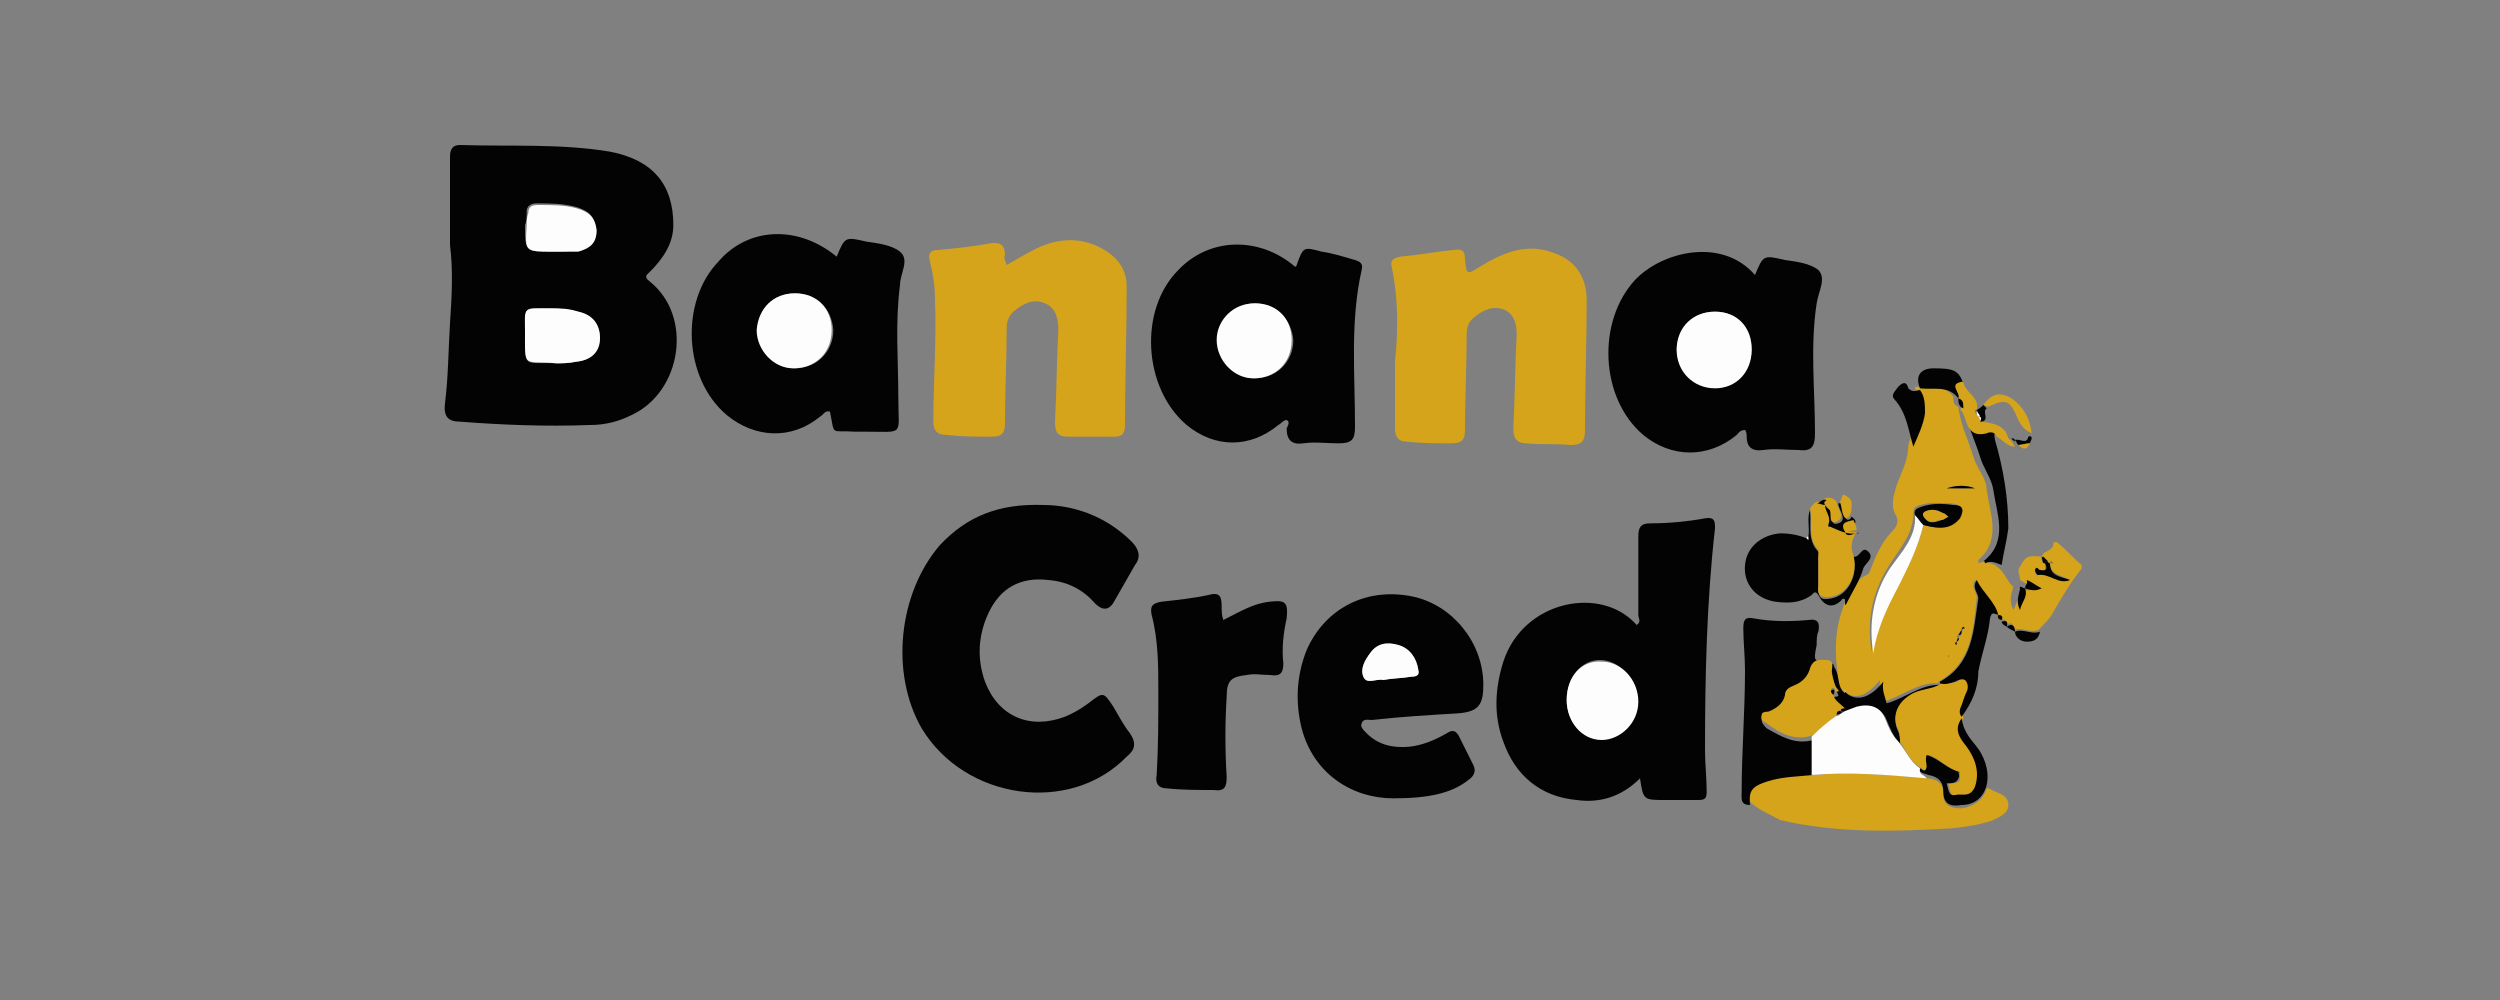 <?xml version="1.0" encoding="utf-8"?>
<!-- Generator: Adobe Illustrator 26.0.1, SVG Export Plug-In . SVG Version: 6.00 Build 0)  -->
<svg version="1.1" id="Слой_1" xmlns="http://www.w3.org/2000/svg" xmlns:xlink="http://www.w3.org/1999/xlink" x="0px" y="0px"
	 viewBox="0 0 150 60" style="enable-background:new 0 0 150 60;" xml:space="preserve">
<rect x="0" y="0" width="150" height="60" fill="#808080" stroke="none"/>
<style type="text/css">
	.st0{fill:#D5A41B;}
	.st1{fill:#030303;}
	.st2{fill:#FDFDFD;}
</style>
<g>
	<path class="st0" d="M122.5,33.4c0.1-0.4,0.7-0.3,0.7-0.8c0-0.1,0.2-0.1,0.3,0c0.5,0.4,0.9,0.9,1.4,1.3c0,0.1,0,0.1,0,0.2
		c-0.7,0.9-1.3,1.9-1.8,2.8c-0.2,0.3-0.5,0.6-0.8,0.9c-0.5,0.2-1-0.2-1.5,0l0,0c0-0.4-0.1-0.5-0.5-0.3c0,0,0,0,0,0
		c0.1-0.3,0-0.4-0.3-0.3c0,0,0,0,0,0c0.2-0.2,0.1-0.3-0.2-0.3c0,0,0,0,0,0c-0.2-0.8-1-1.3-1.3-2.1c-0.3,0.5,0.2,0.8,0.1,1.1
		c-0.2,1.9-0.3,3.9-2.3,5c0,0,0,0,0,0.1l0,0c-1.2-0.1-2.2,0.8-3.3,1.1c0-0.4-0.3-0.7-0.2-1.3c-0.8,1-1.5,1.2-2.2,0.7
		c-0.1-0.1-0.1-0.2-0.2-0.2c0,0,0,0,0,0c-0.3-1.6-0.4-3.1,0.1-4.6c0.3-0.9,0.6-1.8,1.5-2.2c0.2-0.1,0.2-0.3,0.3-0.5
		c0.3-0.8,0.7-1.6,1.3-2.2c0.2-0.2,0.3-0.5,0.2-0.8c-0.4-0.6-0.2-1.2,0-1.9c0.3-0.8,0.7-1.5,0.7-2.4c0.2-0.7,0.6-1.3,0.7-2
		c0.1-0.4,0-0.9-0.3-1.4c0,0,0-0.1,0-0.1c0.8,0.1,1.7-0.2,2.3,0.6l0,0c0,0.3,0,0.5,0.3,0.6l0,0c0.1,1,0.6,2,0.9,3
		c0.2,0.7,0.8,1.3,0.8,2c0.2,1.4,0.9,3-0.5,4.2c0,0,0,0.1,0,0.2c0.4-0.2,0.7,0,1,0.1c0,0,0,0,0,0c0,0,0.1,0.1,0.1,0.1
		c0.5,0.3,0.6,0.9,1,1.2c-0.1,0.4-0.3,0.8,0,1.4c0.2-0.5,0.5-0.9,0.3-1.3c0,0,0,0,0,0c0.3,0.1,0.6,0.2,1,0c-0.3-0.2-0.6-0.3-0.9-0.5
		c0-0.2-0.1-0.4-0.1-0.6C121.5,33.4,121.6,33.3,122.5,33.4c0,0.2,0,0.4,0.2,0.4c0,0.2,0.1,0.6-0.3,0.4c-0.1,0-0.2-0.3-0.3,0
		c0,0.2,0.1,0.4,0.2,0.3c0.7-0.2,1.2,0.5,1.9,0.3c-0.5-0.3-1.2-0.3-1.2-1c0,0,0.1,0,0.1,0c0,0,0-0.1-0.1-0.1c0,0,0,0.1-0.1,0.1
		c-0.1,0-0.1-0.1-0.2-0.1C122.7,33.6,122.6,33.5,122.5,33.4z M116.9,39.3C116.9,39.3,117,39.4,116.9,39.3
		C117,39.3,116.9,39.3,116.9,39.3C116.9,39.4,116.9,39.4,116.9,39.3C116.9,39.4,116.9,39.4,116.9,39.3
		C116.9,39.4,116.9,39.4,116.9,39.3z M117.4,38.5c0,0.1-0.2,0.1,0,0.2C117.3,38.6,117.4,38.5,117.4,38.5c0.2-0.1,0.1-0.2,0.1-0.3
		c0.2,0,0.2-0.2,0.2-0.3c0,0,0.1-0.1,0.1-0.1c0,0,0,0-0.1-0.1c0,0.1,0,0.1-0.1,0.2c-0.1,0.1-0.1,0.2-0.2,0.3
		C117.5,38.2,117.4,38.4,117.4,38.5z M115.4,31.5c1.1,0.3,1.7,0.2,2.1-0.5c0.3-0.4,0.3-0.7-0.4-0.8c-0.6,0-1.2-0.1-1.9,0.1
		c-0.3,0.1-0.4,0.2-0.4,0.5c0,1.3-0.9,2.2-1.5,3.2c-1,1.6-1.3,3.3-1,5.1c0.2-1.5,0.8-2.7,1.5-4C114.5,34,115.1,32.8,115.4,31.5z
		 M118.5,29.3c-0.6-0.2-1.1-0.2-1.7,0C117.4,29.3,118,29.3,118.5,29.3z M117.9,37.2C117.9,37.2,117.9,37.3,117.9,37.2
		C117.9,37.4,117.9,37.4,117.9,37.2C118,37.3,117.9,37.2,117.9,37.2C117.9,37.2,117.9,37.2,117.9,37.2z M117.1,39L117.1,39L117.1,39
		L117.1,39z"/>
	<path class="st1" d="M27,14.7c0-1.8,0-3.5,0-5.3c0-0.5,0.2-0.7,0.6-0.7c3,0.1,6-0.1,9,0.4c2.6,0.5,3.8,2,3.8,4.4
		c0,1.1-0.6,2-1.4,2.8c-0.2,0.2-0.4,0.3,0,0.6c2.6,2.1,1.9,6.6-1.1,8c-0.8,0.4-1.6,0.6-2.5,0.6c-2.6,0.1-5.2,0-7.8-0.2
		c-0.7,0-1-0.3-0.9-1.1c0.2-1.6,0.2-3.2,0.3-4.8C27.1,17.9,27.2,16.3,27,14.7z M33.4,21.8c0.3,0,0.7,0,1.2-0.1
		c0.9-0.1,1.3-0.6,1.4-1.4c0-0.8-0.4-1.4-1.3-1.6c-0.5-0.1-1.1-0.2-1.7-0.2c-1.7,0-1.4-0.2-1.5,1.4C31.5,22.2,31.4,21.7,33.4,21.8z
		 M33.2,15.1c0.4,0,0.9,0,1.4-0.1c0.7-0.2,1.1-0.6,1.1-1.3c0-0.8-0.5-1.1-1.2-1.3c-0.8-0.2-1.6-0.2-2.3-0.2c-0.4,0-0.6,0.2-0.6,0.5
		c0,0.3,0,0.6-0.1,0.8C31.5,15.1,31.5,15.1,33.2,15.1z"/>
	<path class="st1" d="M98.4,46.7c-1.1,1.1-2.4,1.5-3.8,1.3c-2.2-0.2-3.7-1.5-4.4-3.5c-0.6-1.6-0.5-3.2,0-4.8c1.2-3.7,5.9-4.6,8-2.2
		c0.3-0.2,0.1-0.4,0.1-0.6c0-1.6,0-3.1,0-4.7c0-0.5,0.1-0.8,0.7-0.8c1.1,0,2.2-0.1,3.3-0.3c0.6-0.1,0.6,0.2,0.6,0.6
		c-0.5,4.4-0.6,8.9-0.6,13.3c0,0.8,0.1,1.7,0.1,2.5c0,0.4-0.1,0.5-0.5,0.5c-0.7,0-1.3,0-2,0C98.6,48,98.6,48,98.4,46.7z M94,42
		c0,1.3,0.9,2.3,2,2.3c1.2,0,2.2-1,2.2-2.3c0-1.2-1-2.4-2.2-2.4C94.9,39.6,94,40.6,94,42z"/>
	<path class="st1" d="M62.6,30.3c1.7,0,3.7,0.6,5.3,2.2c0.4,0.4,0.6,0.9,0.2,1.4c-0.4,0.7-0.8,1.4-1.2,2.1c-0.3,0.6-0.7,0.7-1.2,0.2
		c-0.7-0.8-1.6-1.3-2.8-1.4c-1.7-0.2-2.9,0.5-3.6,2c-0.6,1.3-0.7,2.7-0.2,4.1c0.8,2.1,2.7,2.9,4.8,2.1c0.5-0.2,1-0.5,1.4-0.8
		c0.9-0.7,0.9-0.7,1.5,0.2c0.3,0.5,0.6,1.1,1,1.6c0.4,0.6,0.3,1-0.2,1.4c-3.4,3.5-9.7,2.6-12.3-1.7c-1.9-3.3-1.4-8.1,1.1-11
		C58,31,59.9,30.2,62.6,30.3z"/>
	<path class="st1" d="M50.2,15.4c0.5-1.2,0.5-1.2,1.8-0.9c0.7,0.1,1.5,0.2,2,0.6c0.6,0.5,0,1.3,0,2c-0.3,2.3-0.1,4.5-0.1,6.8
		c0,2.3,0.4,2-2,2c-0.2,0-0.4,0-0.6,0c-1.5-0.1-1.2,0.3-1.5-1.2c-0.3-0.1-0.4,0.2-0.6,0.3c-1.7,1.4-3.9,1.3-5.6-0.1
		c-2.6-2.2-2.8-6.8-0.5-9.2C44.9,13.6,47.9,13.5,50.2,15.4z M47.7,17.6c-1.3,0-2.2,0.9-2.2,2.2c0,1.3,1,2.3,2.2,2.3
		c1.3,0,2.3-1,2.3-2.3C49.9,18.5,49,17.6,47.7,17.6z"/>
	<path class="st1" d="M77.2,25.2c-0.2,0-0.3,0.2-0.5,0.3c-1.7,1.4-3.8,1.4-5.5,0c-2.6-2.2-2.9-6.9-0.5-9.3c1.9-2,4.9-2,7-0.2
		c0,0,0.1,0,0.1-0.1c0.4-1.1,0.4-1.1,1.5-0.8c0.7,0.1,1.3,0.3,2,0.5c0.3,0.1,0.5,0.2,0.4,0.6c-0.7,3.1-0.4,6.2-0.4,9.4
		c0,0.8-0.2,1-1,1c-0.7,0-1.4-0.1-2.1,0c-0.7,0.1-1-0.2-1-0.9C77.3,25.5,77.4,25.3,77.2,25.2z M75.3,18.2c-1.3,0-2.2,0.9-2.2,2.2
		c0,1.3,1,2.3,2.2,2.3c1.3,0,2.3-1,2.3-2.3C77.5,19.2,76.6,18.2,75.3,18.2z"/>
	<path class="st1" d="M105.3,16.5c0.5-1.2,0.5-1.2,1.8-0.9c0.7,0.1,1.5,0.2,2,0.6c0.5,0.5,0,1.3-0.1,2c-0.4,2.6-0.1,5.2-0.1,7.8
		c0,0.8-0.2,1.1-1,1c-0.7,0-1.4-0.1-2.1,0c-0.7,0.1-1-0.2-1-0.8c0-0.1,0-0.3-0.1-0.4c-0.3,0-0.4,0.2-0.5,0.3c-1.7,1.4-3.9,1.4-5.6,0
		c-2.6-2.2-2.8-6.8-0.5-9.3C99.7,15.1,103.3,14.2,105.3,16.5z M102.9,18.7c-1.3,0-2.2,0.9-2.3,2.2c0,1.3,1,2.4,2.3,2.3
		c1.3,0,2.2-1,2.2-2.3C105.1,19.6,104.2,18.7,102.9,18.7z"/>
	<path class="st0" d="M60.4,15.9c0.7-0.4,1.2-0.7,1.8-1c1.3-0.6,2.6-0.7,3.9,0c0.9,0.5,1.5,1.2,1.5,2.3c0,2.8-0.1,5.5-0.1,8.3
		c0,0.4-0.1,0.7-0.6,0.7c-0.9,0-1.9,0-2.8,0c-0.6,0-0.8-0.2-0.8-0.9c0.1-1.8,0.1-3.7,0.2-5.5c0-0.6-0.1-1.3-0.8-1.6
		c-0.7-0.3-1.3,0-1.9,0.5c-0.3,0.3-0.4,0.6-0.4,1c0,1.9-0.1,3.8-0.1,5.7c0,0.6-0.2,0.8-0.8,0.8c-0.9,0-1.8,0-2.7-0.1
		c-0.5,0-0.8-0.2-0.8-0.8c0-2.4,0.2-4.9,0.1-7.3c0-0.8-0.1-1.5-0.3-2.3c-0.1-0.4-0.1-0.7,0.5-0.7c1-0.1,2.1-0.2,3.1-0.4
		c0.6-0.1,0.9,0.1,0.9,0.7C60.2,15.4,60.3,15.6,60.4,15.9z"/>
	<path class="st0" d="M83.7,21.7c0.2-1.9,0.2-3.8-0.2-5.7c-0.1-0.4,0.1-0.5,0.5-0.6c1.1-0.1,2.2-0.3,3.2-0.4
		c0.6-0.1,0.7,0.1,0.7,0.6c0.1,0.9,0.1,0.9,0.9,0.4c1.3-0.8,2.7-1.4,4.2-0.9c1.4,0.4,2.2,1.4,2.2,2.9c0,2.6-0.1,5.2-0.1,7.8
		c0,0.7-0.2,0.9-0.9,0.9c-0.9-0.1-1.7,0-2.6-0.1c-0.6,0-0.8-0.3-0.8-0.9c0.1-1.9,0.1-3.7,0.2-5.6c0-0.6-0.1-1.2-0.7-1.5
		c-0.7-0.3-1.3,0-1.8,0.4c-0.4,0.3-0.5,0.6-0.5,1.1c0,1.9-0.1,3.8-0.1,5.7c0,0.6-0.2,0.8-0.8,0.8c-0.9,0-1.8,0-2.7-0.1
		c-0.5,0-0.7-0.3-0.7-0.8C83.7,24.4,83.7,23.1,83.7,21.7z"/>
	<path class="st1" d="M83.6,47.9c-2.5,0-4.8-1.5-5.5-4.2c-0.4-1.6-0.3-3.2,0.3-4.7c1.1-2.5,3.6-3.8,6.4-3.2c2.3,0.5,4.2,2.7,4.2,5.3
		c0,1.2-0.3,1.6-1.5,1.7c-1.7,0.1-3.4,0.2-5.2,0.4c-0.2,0-0.5-0.1-0.6,0.2c-0.1,0.2,0.1,0.4,0.3,0.6c0.7,0.7,1.6,0.9,2.6,0.8
		c0.8-0.1,1.5-0.4,2.2-0.8c0.3-0.2,0.5-0.2,0.7,0.1c0.3,0.6,0.6,1.2,0.9,1.8c0.2,0.4,0,0.7-0.3,0.9C87.1,47.6,85.7,47.9,83.6,47.9z
		 M83,40.8c0.5-0.1,1.1-0.1,1.7-0.2c0.3,0,0.4-0.1,0.4-0.4c-0.1-0.7-0.5-1.3-1.2-1.5c-0.7-0.2-1.2-0.1-1.7,0.5
		c-0.3,0.4-0.6,1-0.4,1.4C82,41.1,82.5,40.7,83,40.8z"/>
	<path class="st1" d="M73.4,37.2c1-0.5,1.8-1,2.8-1.1c0.9-0.1,1.1,0,1,1C77,38,76.9,38.9,77,39.8c0,0.6-0.2,0.8-0.8,0.7
		c-0.5,0-0.9-0.1-1.4,0c-0.9,0.1-1.2,0.3-1.2,1.3c-0.1,1.6-0.1,3.2,0,4.8c0,0.6-0.1,0.9-0.8,0.8c-0.9,0-1.9,0-2.8-0.1
		c-0.5,0-0.7-0.3-0.6-0.8c0.1-1.7,0.1-3.3,0.1-5c0-1.5,0-3.1-0.4-4.6c-0.1-0.5,0-0.7,0.6-0.8c0.9-0.1,1.9-0.2,2.8-0.4
		c0.7-0.2,0.8,0.1,0.8,0.7C73.3,36.7,73.3,36.9,73.4,37.2z"/>
	<path class="st1" d="M110.8,41.6c0.6,0.5,1.4,0.3,2.2-0.7c-0.1,0.5,0.1,0.9,0.2,1.3c1.1-0.3,2.1-1.2,3.3-1.1
		c-0.5,0.4-1.3,0.4-1.9,0.7c-0.8,0.5-1.1,1.3-0.7,2.1c0.1,0.2,0.1,0.4,0.1,0.7c-0.4-0.4-0.6-0.9-0.8-1.4c-0.3-0.7-0.9-1-1.7-0.7
		c-0.3,0.1-0.5,0.2-0.8,0.3c-0.2-0.3-0.6-0.5-0.7-0.9c0,0,0.1-0.1,0.1-0.1c0.1,0,0.2,0,0.2-0.1c-0.2-0.4-0.2-0.8-0.4-1.1
		c-0.1-0.2,0.2-0.7-0.3-0.7c-0.4,0-0.9,0-1,0.5c-0.1,0.5-0.4,0.8-0.9,1c-0.2,0.1-0.6,0.2-0.6,0.6c0,0.6-0.5,0.8-1,1
		c-0.2,0.1-0.4,0-0.4,0.2c0,0.2,0.2,0.4,0.3,0.5c0.9,0.5,1.7,1,2.8,0.7c0,0.8,0,1.5,0,2.3c-0.9,0.1-1.9,0.1-2.8,0.4
		c-0.6,0.2-1.1,0.4-1,1.2c-0.6,0-0.5-0.4-0.5-0.8c0-2.4,0.2-4.8,0.2-7.3c0-0.8-0.1-1.7-0.1-2.5c0-0.5,0.1-0.7,0.6-0.6
		c1.1,0.2,2.2,0.2,3.3,0.1c0.6-0.1,0.7,0.2,0.6,0.7c-0.1,0.2-0.1,0.5-0.1,0.8c-0.2,1-0.2,1,0.8,1.1c0.3,0,0.2,0.2,0.3,0.3
		c0.3,0.5,0.1,1.1,0.6,1.5c0,0,0,0,0,0C110.7,41.4,110.8,41.5,110.8,41.6z"/>
	<path class="st0" d="M105,48.1c-0.1-0.8,0.4-1,1-1.2c0.9-0.3,1.8-0.3,2.8-0.4c2.3-0.2,4.6,0,6.9,0.2c0.6,0.1,0.9,0.3,0.9,1
		c0,0.7,0.6,0.8,1.1,0.8c0.7-0.1,1.3-0.5,1.5-1.2c0.1,0,0.2,0,0.3,0.1c0.4,0.2,1,0.3,1,0.9c0,0.5-0.5,0.7-0.9,0.9
		c-0.8,0.3-1.6,0.4-2.5,0.5c-3.4,0.2-6.9,0.3-10.3-0.5C106.1,48.8,105.5,48.6,105,48.1z"/>
	<path class="st0" d="M114,44.5c0-0.2,0-0.4-0.1-0.7c-0.4-0.8-0.1-1.6,0.7-2.1c0.6-0.4,1.3-0.3,1.9-0.7c0,0,0,0,0,0
		c0.3,0,0.6,0,0.9-0.1c0.2-0.1,0.4-0.3,0.6-0.1c0.2,0.2,0.1,0.5,0.1,0.7c-0.1,0.3-0.2,0.6-0.3,0.8c-0.1,0.2-0.2,0.5,0,0.7
		c0,0,0,0.1,0,0.1c-0.5,0.7,0,1.2,0.3,1.7c0.5,0.7,0.8,1.4,0.5,2.4c-0.2,0.7-0.8,0.4-1.2,0.5c-0.4,0.1-0.4-0.3-0.5-0.7
		c0.3,0,0.7,0,0.7-0.3c0-0.1,0-0.4,0-0.4c-0.7-0.1-1.2-0.8-1.9-1c-0.1,0.2,0,0.5,0,0.7c0,0.4-0.2,0.2-0.4,0.1
		C114.6,45.7,114.4,45.1,114,44.5z"/>
	<path class="st1" d="M108.5,32.2c0.1-0.5-0.1-1.1,0.1-1.6c0.1,0.8-0.2,1.8,0.5,2.5c0.1,0.1,0,0.2,0,0.3c0,0.6,0,1.2,0,1.9
		c0,0.7,0.3,0.7,0.8,0.6c1-0.2,1.6-1.4,1.3-2.5c0.4,0.1,0.5-0.7,0.9-0.3c0.4,0.4-0.2,0.7-0.3,1c-0.2,0.7-0.6,1.3-0.9,1.9
		c-0.2,0.4-0.2,0.4-0.2,0c0-0.1-0.2-0.1-0.2,0c-0.6,0.6-1.1,0.3-1.4-0.3c-0.2-0.3-0.3-0.1-0.4,0c-0.7,0.5-1.4,0.5-2.2,0.4
		c-1.2-0.2-1.9-1.1-1.8-2.2c0.1-1.1,1-1.8,2.1-1.9c0.6,0,1.1,0.1,1.6,0.3c0,0,0.1,0.1,0.1,0.1C108.5,32.3,108.5,32.2,108.5,32.2z"/>
	<path class="st0" d="M111.2,33.3c0.3,1.1-0.3,2.3-1.3,2.5c-0.5,0.1-0.9,0-0.8-0.6c0-0.6,0-1.2,0-1.9c0-0.1,0-0.2,0-0.3
		c-0.7-0.7-0.3-1.7-0.5-2.5c0.1-0.1,0.2-0.3,0.4-0.4c0.2,0,0.3,0.1,0.5,0.1l0,0c0,0.4,0.4,0.8,0.2,1.2c0,0,0,0.1,0,0.1
		c0,0,0.1,0,0.1,0c0.5,0.2,1,0.5,1.6,0.4C111.1,32.4,111,32.8,111.2,33.3z"/>
	<path class="st1" d="M120.1,33.9c-0.3-0.1-0.6-0.3-1-0.1c0-0.1-0.1-0.2,0-0.2c1.4-1.2,0.7-2.8,0.5-4.2c-0.1-0.7-0.6-1.3-0.8-2
		c-0.3-1-0.8-1.9-0.9-3c0.2,0.1,0.2,0.3,0.3,0.5c0.2,0.7,0.5,1.1,1.3,0.9c0.2-0.1,0.5,0,0.6,0.2c-0.4-0.1-0.5-0.1-0.4,0.4
		c0.5,1.7,0.8,3.5,0.8,5.3C120.4,32.5,120.2,33.2,120.1,33.9z"/>
	<path class="st1" d="M117.7,43c-0.2-0.2-0.1-0.5,0-0.7c0.1-0.3,0.2-0.6,0.3-0.8c0.1-0.2,0.1-0.5-0.1-0.7c-0.2-0.1-0.4,0-0.6,0.1
		c-0.3,0.1-0.6,0.2-0.9,0.1c0,0,0-0.1,0-0.1c2-1.1,2-3.1,2.3-5c0-0.3-0.4-0.6-0.1-1.1c0.4,0.8,1.1,1.3,1.3,2.1
		c-0.3-0.1-0.4-0.2-0.5,0.2c-0.1,1.1-0.5,2.1-0.7,3.2C118.7,41.3,118.3,42.2,117.7,43z"/>
	<path class="st1" d="M115.2,46.1c0.2,0.1,0.3,0.3,0.4-0.1c0-0.2-0.1-0.4,0-0.7c0.7,0.2,1.2,0.8,1.9,1c0,0,0.1,0.3,0,0.4
		c-0.1,0.3-0.4,0.3-0.7,0.3c0.1,0.3,0.1,0.8,0.5,0.7c0.4-0.1,0.9,0.2,1.2-0.5c0.3-0.9,0-1.7-0.5-2.4c-0.4-0.5-0.8-1-0.3-1.7
		c0.1,0.7,0.4,1.1,0.9,1.7c0.4,0.5,0.8,1.4,0.6,2.3c-0.2,0.8-0.8,1.2-1.5,1.2c-0.6,0.1-1.1,0-1.1-0.8c0-0.6-0.3-0.9-0.9-1
		C115.5,46.4,115.1,46.4,115.2,46.1z"/>
	<path class="st1" d="M115.2,23.4c0.3,0.4,0.3,0.9,0.3,1.4c-0.1,0.7-0.4,1.3-0.7,2c-0.3-1-0.4-2-1.1-2.8c-0.3-0.3,0-0.5,0.2-0.8
		c0.3-0.3,0.5-0.3,0.6,0.1C114.8,23.6,115,23.4,115.2,23.4z"/>
	<path class="st1" d="M117.5,23.9c-0.6-0.8-1.5-0.5-2.3-0.6c-0.3-0.7,0-1.2,0.8-1.2c1.2,0,1.5,0.1,1.8,0.9
		C116.9,23,117.7,23.6,117.5,23.9z"/>
	<path class="st0" d="M117.5,23.9c0.2-0.3-0.7-0.9,0.3-1c0.1,0.7,1,0.9,0.8,1.7c0,0,0,0,0,0l-0.1,0c0,0.1,0,0.3,0.2,0.3l0,0
		c0,0.1,0.1,0.2,0.1,0.3c0,0,0.1,0,0.1,0.1c0.7,0.1,1.4,0.2,1.6,1c0.1,0.1,0.2,0.1,0.2,0.2c0,0,0,0,0,0c0.1,0.1,0.1,0.2,0.2,0.3
		c-0.5,0-0.7-0.4-1.1-0.6c-0.1-0.3-0.4-0.3-0.6-0.2c-0.8,0.2-1.1-0.2-1.3-0.9c-0.1-0.2-0.1-0.4-0.3-0.5c0,0,0,0,0,0
		C117.9,24.2,117.8,24,117.5,23.9L117.5,23.9z"/>
	<path class="st0" d="M119,24.3c0.5-0.7,1-0.8,1.7-0.4c0.7,0.5,1.1,1.2,1.2,2.1c-0.4-0.2-0.6-0.4-0.8-0.8c-0.5-1.2-0.7-1.3-1.8-0.8
		C119.2,24.4,119.1,24.3,119,24.3z"/>
	<path class="st1" d="M111.4,32c-0.6,0.1-1.1-0.2-1.6-0.4c0,0-0.1,0-0.1,0c0,0,0-0.1,0-0.1c0.2-0.5-0.2-0.8-0.2-1.2
		c0.1,0.1,0.1,0.2,0.3,0.3c0.3,0.2-0.1,1,0.5,0.8c0.6-0.2,0-0.8,0-1.2c0.1,0,0.1,0,0.2,0c0.1,0.3,0.1,0.5,0.2,0.8
		c0.1,0.3,0.3,0.2,0.4,0c0.1,0.1,0.3,0.2,0.2,0.4c-0.3,0-0.7,0.1-0.6,0.5c0.1,0.4,0.5,0.1,0.7,0.1c0,0,0,0,0.1,0
		C111.6,31.9,111.4,32,111.4,32z"/>
	<path class="st0" d="M110.2,30.1c0,0.4,0.6,0.9,0,1.2c-0.6,0.2-0.2-0.6-0.5-0.8c-0.1-0.1-0.2-0.2-0.3-0.3c0,0,0,0,0,0
		c-0.1-0.1,0-0.2,0.1-0.3C109.8,29.8,110,29.9,110.2,30.1z"/>
	<path class="st1" d="M120.9,37.9c0.5-0.2,1,0.2,1.5,0c-0.1,0.5-0.4,0.6-0.8,0.6C121.2,38.5,120.9,38.2,120.9,37.9z"/>
	<path class="st0" d="M111,30.9c-0.1,0.2-0.3,0.3-0.4,0c-0.1-0.2-0.1-0.5-0.2-0.8c0.1-0.1,0.1-0.5,0.3-0.4c0.1,0.1,0.4,0.2,0.4,0.5
		C111.1,30.5,111.1,30.7,111,30.9z"/>
	<path class="st1" d="M119,24.3c0.1,0.1,0.2,0.2,0.2,0.2c-0.3,0.2,0.2,0.7-0.3,0.8c-0.1,0-0.1,0-0.1-0.1c0-0.1,0-0.2-0.1-0.3
		c0,0,0,0,0,0c0-0.1,0-0.3-0.2-0.3l0.1,0c0,0,0,0,0,0C118.8,24.5,118.9,24.4,119,24.3z"/>
	<path class="st1" d="M121.5,35.3c0.2,0.5-0.2,0.8-0.3,1.3c-0.3-0.6,0-1,0-1.4C121.3,35.2,121.4,35.3,121.5,35.3z"/>
	<path class="st1" d="M121.1,26.7c-0.1-0.1-0.1-0.2-0.2-0.3c0.3-0.1,0.7,0.3,0.8-0.2c0,0,0.2-0.1,0.2,0.1c0,0.1-0.1,0.2-0.1,0.3
		C121.5,26.6,121.3,26.7,121.1,26.7L121.1,26.7z"/>
	<path class="st0" d="M111.4,31.8C111.4,31.8,111.4,31.9,111.4,31.8c-0.3,0-0.7,0.3-0.8-0.1c-0.1-0.4,0.3-0.4,0.6-0.5
		C111.3,31.4,111.4,31.6,111.4,31.8z"/>
	<path class="st1" d="M121.6,34.8c0.3,0.1,0.5,0.3,0.9,0.5c-0.4,0.2-0.7,0.1-1,0C121.5,35.1,121.7,35,121.6,34.8z"/>
	<path class="st0" d="M121.1,26.7c0.2,0,0.5-0.1,0.7-0.1C121.6,27,121.4,27,121.1,26.7z"/>
	<path class="st1" d="M109.6,30c-0.1,0.1-0.2,0.1-0.1,0.3c-0.2,0-0.3-0.1-0.5-0.1C109.2,30.2,109.3,29.9,109.6,30z"/>
	<path class="st1" d="M120.4,37.6c0.3-0.2,0.5-0.1,0.5,0.3C120.7,37.8,120.5,37.7,120.4,37.6z"/>
	<path class="st1" d="M120.1,37.3c0.3-0.1,0.4,0,0.3,0.3C120.2,37.5,120.1,37.4,120.1,37.3z"/>
	<path class="st1" d="M119.9,36.9c0.2,0,0.3,0.1,0.2,0.3C120,37.2,119.8,37.1,119.9,36.9z"/>
	<path class="st1" d="M120.2,34c0,0-0.1-0.1-0.1-0.1C120.1,33.9,120.2,34,120.2,34z"/>
	<path class="st1" d="M120.9,26.5c-0.1-0.1-0.2-0.1-0.2-0.2C120.8,26.3,120.9,26.3,120.9,26.5z"/>
	<path class="st2" d="M115.4,31.5c-0.3,1.3-0.9,2.5-1.5,3.7c-0.7,1.3-1.3,2.6-1.5,4c-0.3-1.8,0-3.6,1-5.1c0.7-1,1.6-1.9,1.5-3.2
		C115.1,31.1,115.2,31.3,115.4,31.5z"/>
	<path class="st1" d="M115.4,31.5c-0.2-0.2-0.3-0.4-0.5-0.6c-0.1-0.3,0.1-0.4,0.4-0.5c0.6-0.2,1.2-0.2,1.9-0.1
		c0.7,0,0.6,0.4,0.4,0.8C117.1,31.7,116.5,31.8,115.4,31.5z M116.9,31c-0.1-0.1-0.2-0.2-0.3-0.2c-0.3-0.2-0.7-0.3-1.1-0.1
		c-0.2,0.1-0.1,0.3,0,0.4c0.3,0.4,0.7,0.2,1,0.1C116.6,31.2,116.7,31.1,116.9,31z"/>
	<path class="st1" d="M122.8,33.7c0.1,0,0.1,0.1,0.2,0.1l0,0c0,0.8,0.7,0.8,1.2,1c-0.7,0.3-1.2-0.4-1.9-0.3c-0.1,0-0.2-0.2-0.2-0.3
		c0.1-0.3,0.2,0,0.3,0c0.5,0.1,0.4-0.2,0.3-0.4C122.7,33.7,122.8,33.7,122.8,33.7z"/>
	<path class="st1" d="M118.5,29.3c-0.6,0-1.1,0-1.7,0C117.4,29.1,118,29.1,118.5,29.3z"/>
	<path class="st1" d="M117.5,23.9c0.3,0.1,0.3,0.3,0.3,0.6C117.5,24.4,117.5,24.1,117.5,23.9z"/>
	<path class="st1" d="M117.9,37.2C117.9,37.2,117.9,37.2,117.9,37.2C117.9,37.2,118,37.3,117.9,37.2
		C117.9,37.4,117.9,37.4,117.9,37.2C117.9,37.3,117.9,37.2,117.9,37.2z"/>
	<path class="st1" d="M117.7,37.8c0-0.1,0-0.1,0.1-0.2c0,0,0,0,0.1,0.1C117.7,37.7,117.7,37.8,117.7,37.8
		C117.7,37.8,117.7,37.8,117.7,37.8z"/>
	<path class="st1" d="M117.5,38.1c0.1-0.1,0.1-0.2,0.2-0.3c0,0,0,0,0,0C117.7,38,117.7,38.1,117.5,38.1
		C117.5,38.1,117.5,38.1,117.5,38.1z"/>
	<path class="st1" d="M117.4,38.5c0,0.1,0,0.1,0,0.2C117.2,38.6,117.4,38.5,117.4,38.5L117.4,38.5z"/>
	<path class="st1" d="M122.7,33.8c-0.2,0-0.1-0.2-0.2-0.3c0,0,0-0.1,0.1-0.1c0.1,0.1,0.2,0.2,0.3,0.3
		C122.8,33.7,122.7,33.7,122.7,33.8z"/>
	<path class="st1" d="M117.4,38.5c0-0.1,0.1-0.2,0.1-0.3c0,0,0,0,0,0C117.5,38.3,117.6,38.4,117.4,38.5
		C117.4,38.5,117.4,38.5,117.4,38.5z"/>
	<polygon class="st1" points="117.1,39 117.2,39 117.2,39 	"/>
	<path class="st1" d="M116.9,39.4C116.9,39.3,117,39.3,116.9,39.4C117,39.4,116.9,39.3,116.9,39.4C116.9,39.3,116.9,39.4,116.9,39.4
		z"/>
	<path class="st1" d="M116.9,39.3C116.9,39.4,116.9,39.4,116.9,39.3C116.9,39.4,116.9,39.4,116.9,39.3
		C116.9,39.4,116.9,39.4,116.9,39.3C116.9,39.4,116.9,39.3,116.9,39.3z"/>
	<path class="st1" d="M123,33.8c0,0,0-0.1,0.1-0.1c0,0,0,0.1,0.1,0.1C123.1,33.7,123,33.7,123,33.8C123,33.7,123,33.8,123,33.8z"/>
	<path class="st2" d="M110.8,41.6c-0.1-0.1-0.1-0.2-0.2-0.2C110.7,41.4,110.8,41.5,110.8,41.6z"/>
	<path class="st2" d="M33.4,21.8c-2-0.2-1.9,0.4-1.9-1.9c0-1.5-0.2-1.4,1.5-1.4c0.6,0,1.1,0,1.7,0.2c0.9,0.2,1.3,0.8,1.3,1.6
		c0,0.8-0.5,1.3-1.4,1.4C34.1,21.8,33.7,21.8,33.4,21.8z"/>
	<path class="st2" d="M33.2,15.1c-1.7,0-1.7,0-1.6-1.5c0-0.3,0-0.6,0.1-0.8c0-0.4,0.2-0.5,0.6-0.5c0.8,0,1.6,0,2.3,0.2
		c0.7,0.2,1.1,0.5,1.2,1.3c0,0.8-0.4,1.1-1.1,1.3C34.1,15.1,33.6,15.1,33.2,15.1z"/>
	<path class="st2" d="M94,42c0-1.4,0.9-2.4,2.1-2.3c1.2,0,2.2,1.1,2.2,2.4c0,1.3-1.1,2.3-2.2,2.3C94.9,44.4,94,43.3,94,42z"/>
	<path class="st2" d="M47.7,17.6c1.3,0,2.2,0.9,2.2,2.2c0,1.4-1,2.3-2.3,2.3c-1.2,0-2.2-1.1-2.2-2.3C45.5,18.5,46.4,17.6,47.7,17.6z
		"/>
	<path class="st2" d="M75.3,18.2c1.3,0,2.2,0.9,2.2,2.2c0,1.4-1,2.3-2.3,2.3c-1.2,0-2.2-1.1-2.2-2.3C73,19.2,74,18.2,75.3,18.2z"/>
	<path class="st2" d="M102.9,18.7c1.3,0,2.2,0.9,2.2,2.3c0,1.3-0.9,2.3-2.2,2.3c-1.3,0-2.3-1-2.3-2.3
		C100.6,19.6,101.6,18.7,102.9,18.7z"/>
	<path class="st2" d="M83,40.8c-0.4-0.1-1,0.3-1.2-0.2c-0.2-0.5,0.1-1,0.4-1.4c0.4-0.6,1-0.7,1.7-0.5c0.7,0.2,1.1,0.8,1.2,1.5
		c0.1,0.3-0.1,0.4-0.4,0.4C84.1,40.7,83.5,40.7,83,40.8z"/>
	<path class="st2" d="M115.2,46.1c-0.1,0.4,0.3,0.4,0.4,0.6c-2.3-0.2-4.6-0.4-6.9-0.2c0-0.8,0-1.5,0-2.3c0.4-0.5,0.9-0.9,1.4-1.2
		c0.1-0.1,0.3,0,0.3-0.2l0,0c0.1,0,0.2,0,0.2-0.1c0,0,0,0,0,0c0.3-0.1,0.5-0.2,0.8-0.3c0.8-0.2,1.4,0,1.7,0.7c0.2,0.5,0.4,1,0.8,1.4
		C114.4,45.1,114.6,45.7,115.2,46.1z"/>
	<path class="st0" d="M110.2,42.9c-0.5,0.4-1,0.8-1.4,1.2c-1.1,0.4-2-0.1-2.8-0.7c-0.2-0.1-0.4-0.2-0.3-0.5c0-0.2,0.3-0.2,0.4-0.2
		c0.5-0.2,0.9-0.5,1-1c0-0.4,0.4-0.5,0.6-0.6c0.5-0.2,0.8-0.6,0.9-1c0.2-0.6,0.6-0.5,1-0.5c0.5,0,0.3,0.5,0.3,0.7
		c0.1,0.4,0.1,0.8,0.4,1.1c0.1,0.1-0.1,0.1-0.2,0.1c0-0.1,0-0.3-0.2-0.2c-0.1,0.1,0,0.2,0.1,0.3c0,0.4,0.4,0.6,0.7,0.9c0,0,0,0,0,0
		c-0.1,0-0.2,0-0.2,0.1c0,0,0,0,0,0C110.3,42.6,110.2,42.7,110.2,42.9z"/>
	<path class="st2" d="M108.5,32.2c0,0.1,0,0.1,0,0.2c0,0-0.1-0.1-0.1-0.1C108.4,32.2,108.4,32.2,108.5,32.2z"/>
	<path class="st2" d="M118.7,25c0.2,0,0.2,0.1,0.1,0.3C118.8,25.2,118.8,25.1,118.7,25z"/>
	<path class="st2" d="M118.6,24.7c0.1,0.1,0.2,0.2,0.2,0.3C118.6,25,118.6,24.8,118.6,24.7z"/>
	<path class="st0" d="M116.9,31c-0.2,0.1-0.3,0.2-0.4,0.2c-0.3,0-0.7,0.3-1-0.1c-0.1-0.1-0.2-0.3,0-0.4c0.4-0.2,0.7-0.1,1.1,0.1
		C116.7,30.8,116.7,30.9,116.9,31z"/>
	<path class="st1" d="M110.2,42.9c0-0.2,0.1-0.3,0.3-0.2C110.5,42.9,110.3,42.8,110.2,42.9z"/>
	<path class="st1" d="M110.5,42.7c-0.1-0.2,0-0.2,0.2-0.1C110.7,42.7,110.6,42.7,110.5,42.7z"/>
	<path class="st1" d="M110,41.7c-0.1-0.1-0.2-0.2-0.1-0.3C110.1,41.3,110.1,41.5,110,41.7C110.1,41.6,110.1,41.6,110,41.7z"/>
</g>
</svg>
